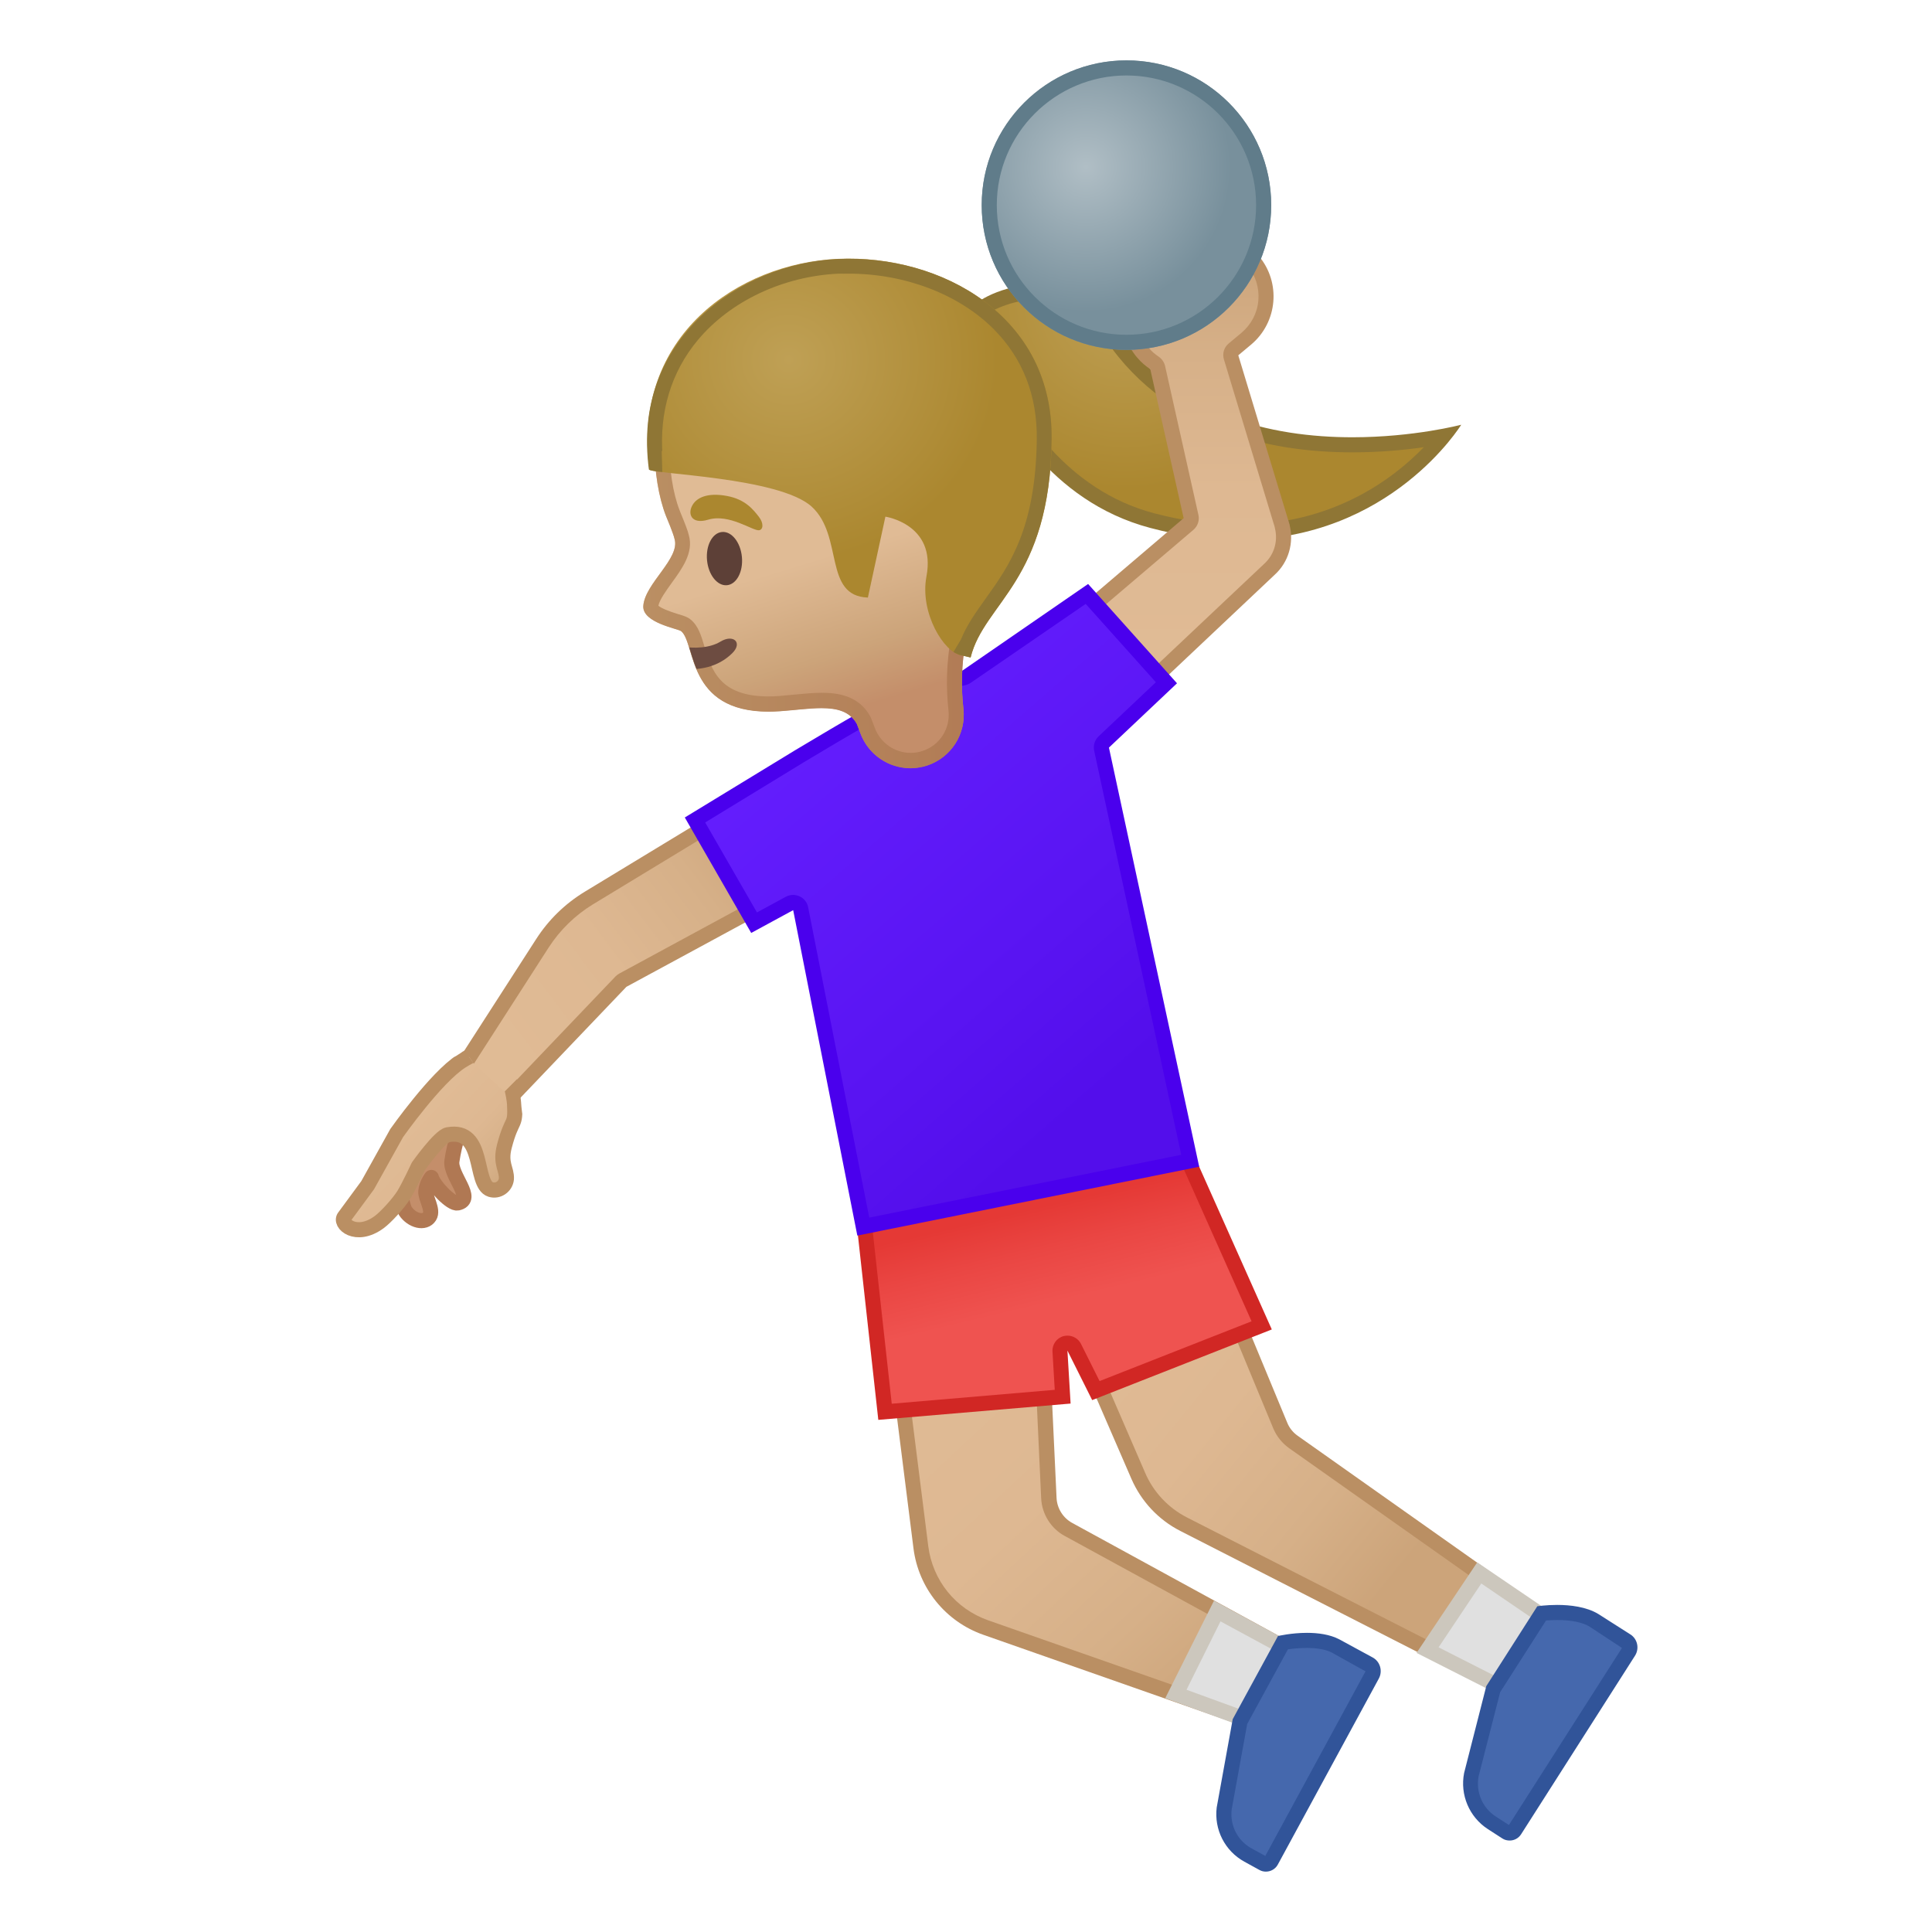 <svg enable-background="new 0 0 128 128" viewBox="0 0 128 128" xmlns="http://www.w3.org/2000/svg" xmlns:xlink="http://www.w3.org/1999/xlink"><linearGradient id="u" x1="51.121" x2="32.993" y1="55.467" y2="69.104" gradientUnits="userSpaceOnUse"><stop stop-color="#CCA47A" offset=".002"/><stop stop-color="#D6B088" offset=".258"/><stop stop-color="#DEB892" offset=".59"/><stop stop-color="#E0BB95" offset="1"/></linearGradient><path d="m30.65 70.7 5.28-8.22c0.78-1.21 1.84-2.24 3.06-2.98l13.6-8.25 3.31 5.76-14.65 7.94c-0.05 0.02-0.09 0.06-0.12 0.09l-7.72 8.08-2.76-2.42z" fill="url(#u)"/><path d="m52.42 51.94 2.8 4.87-14.19 7.69c-0.09 0.05-0.17 0.11-0.25 0.19l-7.39 7.74-2.08-1.82 5.05-7.85c0.74-1.14 1.74-2.12 2.9-2.83l13.16-7.99m0.36-1.38-14.04 8.52c-1.3 0.79-2.4 1.86-3.22 3.14l-5.52 8.57 3.45 3.02 8.05-8.43 15.1-8.18-3.82-6.64z" fill="#BA8F63"/><radialGradient id="j" cx="74.592" cy="19.918" r="12.506" gradientUnits="userSpaceOnUse"><stop stop-color="#BFA055" offset="0"/><stop stop-color="#AB872F" offset="1"/></radialGradient><path d="m82.05 35.28c-1.83 0-3.74-0.26-5.7-0.78-6.17-1.63-9.14-6.92-10.41-9.19l-0.24-0.42c-0.25-0.44-0.6-0.77-0.94-1.1-0.87-0.84-1.4-1.34-0.1-3 0.47-0.6 2.26-1.47 4.26-1.47 1.34 0 3.19 0.4 4.36 2.31 3.97 6.48 11.07 7.84 16.32 7.84 2.55 0 4.71-0.31 6.02-0.56-1.69 2.04-6.14 6.37-13.57 6.37z" fill="url(#j)"/><path d="m68.93 19.82c1.21 0 2.88 0.36 3.93 2.07 4.1 6.68 11.37 8.08 16.74 8.08 1.82 0 3.46-0.16 4.73-0.34-2.05 2.12-6.06 5.14-12.28 5.14-1.78 0-3.66-0.26-5.57-0.76-5.97-1.57-8.86-6.74-10.1-8.95l-0.24-0.42c-0.28-0.5-0.68-0.88-1.03-1.21-0.83-0.79-1.07-1.03-0.05-2.33 0.35-0.45 1.99-1.28 3.87-1.28m-0.01-1c-2.08 0-4.05 0.89-4.65 1.66-2.16 2.74 0.2 3.26 1 4.66 1.18 2.07 4.16 8.05 10.95 9.84 2.11 0.56 4.05 0.79 5.83 0.79 10.08 0 14.76-7.63 14.76-7.63s-3.13 0.83-7.21 0.83c-5.24 0-12.06-1.37-15.89-7.6-1.17-1.91-3.02-2.55-4.79-2.55z" fill="#8F7635"/><ellipse transform="matrix(.996 -.085 .085 .996 -6.643 5.658)" cx="63.52" cy="81.31" rx="5.64" ry="5.64" fill="#FBC11B"/><linearGradient id="g" x1="61.55" x2="82.211" y1="89.33" y2="111.46" gradientUnits="userSpaceOnUse"><stop stop-color="#E0BB95" offset="0"/><stop stop-color="#DEB892" offset=".41"/><stop stop-color="#D6B088" offset=".742"/><stop stop-color="#CCA47A" offset=".998"/></linearGradient><path d="m65.31 107.84c-2.34-0.82-3.99-2.86-4.3-5.32l-2.55-20.28 10.2-0.87 0.83 17.88c0.04 0.87 0.54 1.66 1.3 2.08l14.7 8.03-2.51 4.67-17.67-6.19z" fill="url(#g)"/><path d="m68.18 81.91 0.8 17.36c0.05 1.04 0.65 2 1.56 2.49l14.26 7.79-2.07 3.85-17.26-6.05c-2.16-0.76-3.68-2.64-3.97-4.91l-2.49-19.76 9.17-0.77m0.96-1.08-11.24 0.95 2.62 20.8c0.33 2.63 2.12 4.85 4.63 5.73l18.07 6.34 2.95-5.48-15.13-8.27c-0.61-0.33-1.01-0.97-1.04-1.66l-0.86-18.41z" fill="#BA8F63"/><ellipse transform="matrix(.902 -.432 .432 .902 -26.814 39.083)" cx="72.7" cy="78.62" rx="5.64" ry="5.64" fill="#FBC11B"/><linearGradient id="d" x1="73.387" x2="94.291" y1="85.284" y2="102.3" gradientUnits="userSpaceOnUse"><stop stop-color="#E0BB95" offset="0"/><stop stop-color="#DEB892" offset=".41"/><stop stop-color="#D6B088" offset=".742"/><stop stop-color="#CCA47A" offset=".998"/></linearGradient><path d="m78.42 100.99c-1.34-0.68-2.41-1.82-3.01-3.21l-7.15-16.49 9.26-4.43 7.29 17.58c0.18 0.44 0.48 0.81 0.87 1.08l15.99 11.3-2.76 4.61-20.49-10.44z" fill="url(#d)"/><path d="m77.27 77.54 7.09 17.1c0.22 0.52 0.58 0.97 1.04 1.3l15.61 11.03-2.28 3.81-20.08-10.24c-1.24-0.63-2.23-1.68-2.78-2.96l-6.95-16.05 8.35-3.99m0.52-1.36-10.17 4.87 7.34 16.93c0.65 1.49 1.79 2.71 3.24 3.45l20.9 10.67 3.24-5.41-16.37-11.57c-0.31-0.22-0.55-0.52-0.69-0.87l-7.49-18.07z" fill="#BA8F63"/><linearGradient id="c" x1="68.553" x2="70.362" y1="79.919" y2="87.532" gradientUnits="userSpaceOnUse"><stop stop-color="#E53935" offset=".013"/><stop stop-color="#EA4643" offset=".379"/><stop stop-color="#EF5350" offset=".831"/></linearGradient><path d="m57.33 81.78v-0.06c-0.29-3.41 2.25-6.42 5.66-6.71 0.18-0.01 0.36-0.02 0.53-0.02 1.04 0 2.08 0.27 3 0.78 0.07 0.04 0.16 0.06 0.24 0.06 0.05 0 0.09-0.01 0.14-0.02 0.13-0.04 0.24-0.12 0.3-0.24 0.63-1.17 1.59-2.08 2.77-2.65 0.85-0.4 1.75-0.61 2.67-0.61 2.38 0 4.58 1.38 5.6 3.53l5.33 11.97-10.97 4.32-1.44-2.87c-0.09-0.17-0.26-0.28-0.45-0.28-0.04 0-0.09 0.01-0.13 0.02-0.23 0.06-0.38 0.28-0.37 0.51l0.18 3.02-11.77 1-1.29-11.75z" fill="url(#c)"/><path d="m72.65 72.81c2.19 0 4.21 1.27 5.14 3.22l5.13 11.51-10.07 3.96-1.23-2.46c-0.17-0.34-0.52-0.55-0.89-0.55-0.09 0-0.17 0.01-0.26 0.03-0.46 0.12-0.77 0.55-0.74 1.03l0.15 2.53-10.8 0.92-1.24-11.24v-0.07c-0.13-1.52 0.34-3 1.32-4.16 0.98-1.17 2.36-1.88 3.88-2.01 0.16-0.01 0.33-0.02 0.49-0.02 0.96 0 1.92 0.25 2.76 0.71 0.15 0.08 0.32 0.13 0.49 0.13 0.09 0 0.19-0.01 0.28-0.04 0.26-0.08 0.47-0.25 0.6-0.48 0.58-1.07 1.46-1.91 2.55-2.44 0.76-0.38 1.59-0.57 2.44-0.57m0-1c-0.97 0-1.96 0.21-2.89 0.66-1.33 0.64-2.35 1.66-3 2.86-0.97-0.54-2.08-0.84-3.24-0.84-0.19 0-0.38 0.01-0.57 0.02-3.69 0.31-6.43 3.56-6.12 7.25l1.36 12.31 12.74-1.08-0.21-3.51 1.64 3.28 11.9-4.68-5.56-12.46c-1.15-2.41-3.55-3.81-6.05-3.81z" fill="#D12724"/><ellipse transform="matrix(.946 -.324 .324 .946 -14.574 20.652)" cx="54.73" cy="54.09" rx="3.83" ry="3.83" fill="#FBC11B"/><linearGradient id="b" x1="76.061" x2="76.061" y1="16.492" y2="43.528" gradientUnits="userSpaceOnUse"><stop stop-color="#CCA47A" offset=".002"/><stop stop-color="#D6B088" offset=".258"/><stop stop-color="#DEB892" offset=".59"/><stop stop-color="#E0BB95" offset="1"/></linearGradient><path d="m67.08 44.65 11.67-9.93c0.14-0.12 0.2-0.31 0.16-0.49l-2.21-9.88c-0.03-0.12-0.1-0.23-0.21-0.3-0.32-0.22-0.56-0.42-0.75-0.65-1.33-1.58-1.13-3.9 0.42-5.2l1.67-1.4c0.66-0.55 1.5-0.86 2.35-0.86 1.09 0 2.11 0.48 2.81 1.31 0.66 0.78 0.96 1.73 0.87 2.71-0.08 0.98-0.54 1.86-1.29 2.49l-0.85 0.71c-0.15 0.13-0.21 0.34-0.16 0.53l3.29 10.86c0.04 0.11 0.06 0.19 0.08 0.26l0.01-0.01c0 0.03 0.01 0.07 0.01 0.1 0.25 1.04-0.08 2.13-0.86 2.83l-12.58 11.86-4.43-4.94z" fill="url(#b)"/><path d="m80.19 16.43c0.94 0 1.82 0.41 2.45 1.16 0.54 0.65 0.8 1.47 0.73 2.31s-0.47 1.6-1.12 2.15l-0.85 0.71c-0.31 0.26-0.43 0.67-0.31 1.06l3.29 10.86c0.01 0.02 0.01 0.04 0.02 0.06 0.02 0.06 0.04 0.12 0.05 0.18 0 0.01 0.01 0.02 0.01 0.04s0.01 0.03 0.01 0.05c0.21 0.86-0.06 1.76-0.73 2.36l-12.2 11.51-3.75-4.18 11.28-9.6c0.28-0.24 0.41-0.62 0.33-0.98l-2.21-9.87c-0.06-0.25-0.2-0.46-0.41-0.61-0.28-0.19-0.49-0.37-0.68-0.6-1.12-1.34-0.95-3.34 0.39-4.46l1.67-1.4c0.56-0.48 1.29-0.75 2.03-0.75m0-1c-0.95 0-1.9 0.32-2.68 0.98l-1.67 1.4c-1.76 1.48-1.99 4.11-0.51 5.87l0.03 0.03c0.25 0.3 0.54 0.54 0.85 0.75l2.21 9.87-12.05 10.27 5.12 5.71 12.94-12.21c0.96-0.86 1.3-2.15 1.01-3.32h0.01l-0.03-0.08c-0.03-0.1-0.05-0.2-0.09-0.3l-3.29-10.86 0.85-0.71c1.76-1.48 1.99-4.11 0.51-5.87l-0.03-0.03c-0.82-0.99-2-1.5-3.18-1.5z" fill="#BA8F63"/><ellipse transform="matrix(.745 -.667 .667 .745 -14.073 58.114)" cx="68.92" cy="47.45" rx="3.83" ry="3.83" fill="#FBC11B"/><linearGradient id="aa" x1="51.553" x2="74.296" y1="45.168" y2="71.38" gradientUnits="userSpaceOnUse"><stop stop-color="#651FFF" offset="0"/><stop stop-color="#5914F2" offset=".705"/><stop stop-color="#530EEB" offset="1"/></linearGradient><path d="m53.05 60.19c-0.03-0.16-0.13-0.29-0.28-0.36-0.07-0.03-0.14-0.05-0.21-0.05-0.08 0-0.16 0.02-0.24 0.06l-2.35 1.27-3.91-6.8 6.83-4.17c0.02-0.01 0.03-0.02 0.05-0.02 6.79-4.06 8.02-4.65 10.92-5.21 0.07-0.01 0.13-0.04 0.19-0.08l7.97-5.49 5.27 5.88-4.16 3.92c-0.13 0.12-0.18 0.3-0.15 0.47l5.88 27.28-21.66 4.37-4.15-21.07z" fill="url(#aa)"/><path d="m71.93 40.01 4.65 5.19-3.8 3.59c-0.25 0.24-0.36 0.6-0.29 0.94l5.77 26.78-20.67 4.16-4.05-20.57c-0.06-0.31-0.27-0.58-0.56-0.71-0.14-0.06-0.28-0.1-0.43-0.1-0.16 0-0.33 0.04-0.48 0.12l-1.92 1.04-3.43-5.96 6.39-3.9c0.02-0.01 0.04-0.02 0.06-0.04 6.8-4.07 7.91-4.6 10.76-5.15 0.13-0.03 0.26-0.08 0.38-0.16l7.62-5.23m0.16-1.32-8.33 5.74c-2.99 0.58-4.22 1.17-11.09 5.28l-7.3 4.45 4.4 7.65 2.78-1.51 4.25 21.56 22.65-4.56-5.98-27.77 4.51-4.26-5.89-6.58z" fill="#4A00ED"/><radialGradient id="z" cx="71.955" cy="11.072" r="9.587" gradientUnits="userSpaceOnUse"><stop stop-color="#B0BEC5" offset=".006"/><stop stop-color="#78909C" offset="1"/></radialGradient><circle cx="74.63" cy="13.59" r="9.59" fill="url(#z)"/><defs><path id="y" d="m33.42 72.33-2.05-1.89-0.61-0.87s0.05 0.02-0.51 0.37c-1.05 0.67-4.59 0.67-5.84 1.95 0 0-4.85 4.36-4.87 4.99-0.01 0.18 2.68 6.32 3.08 6.45 7.54 2.35 11.45-3.05 11.79-3.4 1.31-1.35 0.19-5.23 0.11-6.94-0.01-0.26-0.25-1.51-0.25-1.51l-0.85 0.85z"/></defs><clipPath id="a"><use xlink:href="#y"/></clipPath><path d="m28.78 72.91s-1.5 2.12-2.13 4.91c-0.26 1.15 0.07 2.22 0.21 2.42 0.44 0.65 1.29 0.85 1.6 0.35 0.27-0.43-0.28-1.21-0.25-1.65 0.04-0.52 0.37-0.93 0.37-0.93 0.15 0.55 1.32 1.78 1.74 1.69 1.18-0.25-0.52-1.82-0.38-2.78 0.37-2.49 1.44-4.06 1.44-4.06l-2.6 0.05z" clip-path="url(#a)" fill="#C48E6A" stroke="#B07853" stroke-linecap="round" stroke-linejoin="round" stroke-miterlimit="10"/><linearGradient id="x" x1="-130.58" x2="-122.7" y1="-302.46" y2="-302.46" gradientTransform="matrix(.728 .686 -.686 .728 -85.472 384.53)" gradientUnits="userSpaceOnUse"><stop stop-color="#E0BB95" offset="0"/><stop stop-color="#DEB892" offset=".41"/><stop stop-color="#D6B088" offset=".742"/><stop stop-color="#CCA47A" offset=".998"/></linearGradient><path d="m32.51 78.81c-1.14-0.36-0.34-4.09-2.84-3.63-0.54 0.1-1.95 2.09-1.95 2.09s-0.62 1.33-0.97 1.9c-0.35 0.56-1.19 1.48-1.63 1.8-1.54 1.13-2.69 0.07-2.29-0.37l1.53-2.08 1.92-3.45s2.6-3.69 4.28-4.76c1.46-0.93 1.49-0.42 2.75 0.48 0.43 0.3 0.75 1.81 0.78 2.36 0.08 1.54-0.16 0.84-0.67 2.78-0.31 1.17 0.17 1.52 0.13 2.18-0.05 0.5-0.55 0.85-1.04 0.7z" clip-path="url(#a)" fill="url(#x)" stroke="#BA8F63" stroke-linecap="round" stroke-linejoin="round" stroke-miterlimit="10"/><polygon points="77.9 112.23 80.64 106.74 85.49 109.37 83.06 114.12" fill="#E0E0E0"/><path d="m80.86 107.42 3.97 2.15-2 3.92-4.22-1.54 2.25-4.53m-0.43-1.37-3.23 6.46 6.11 2.23 2.85-5.58-5.73-3.11z" fill="#CCC7BD"/><polygon points="94.57 109.33 98 104.21 102.48 107.26 99.44 111.79" fill="#E0E0E0"/><path d="m98.14 104.91 3.65 2.49-2.52 3.75-3.96-2.01 2.83-4.23m-0.27-1.4-4.02 6 5.76 2.92 3.57-5.31-5.31-3.61z" fill="#CCC7BD"/><path d="m74.63 5c4.74 0 8.59 3.85 8.59 8.59s-3.85 8.59-8.59 8.59-8.59-3.85-8.59-8.59 3.86-8.59 8.59-8.59m0-1c-5.29 0-9.59 4.29-9.59 9.59s4.29 9.59 9.59 9.59 9.59-4.29 9.59-9.59-4.29-9.59-9.59-9.59z" fill="#607C8A"/><path d="m100 121.45c-0.08 0-0.15-0.02-0.22-0.06l-0.96-0.62c-1.07-0.69-1.6-1.95-1.35-3.2l1.45-5.66 3.21-5.02c0.22-0.02 0.59-0.06 1.03-0.06 1.05 0 1.89 0.18 2.43 0.52l2.12 1.36c0.25 0.16 0.32 0.49 0.16 0.73l-7.54 11.82c-0.06 0.12-0.19 0.19-0.33 0.19z" fill="#4568AD"/><path d="m103.17 107.33c0.94 0 1.71 0.16 2.16 0.45l2.13 1.4-7.49 11.73-0.87-0.56c-0.89-0.58-1.33-1.62-1.14-2.66l1.43-5.58 3.04-4.75c0.2-0.01 0.46-0.03 0.74-0.03m0-1c-0.75 0-1.32 0.09-1.32 0.09l-3.38 5.29-1.47 5.76c-0.28 1.44 0.34 2.91 1.57 3.71l0.96 0.62c0.15 0.1 0.32 0.14 0.49 0.14 0.3 0 0.59-0.15 0.76-0.42l7.54-11.82c0.31-0.48 0.17-1.12-0.31-1.42l-2.12-1.35c-0.79-0.48-1.87-0.6-2.72-0.6z" fill="#315499"/><path d="m83.87 123.5c-0.07 0-0.13-0.02-0.19-0.05l-1-0.55c-1.11-0.62-1.73-1.83-1.57-3.09l1.04-5.75 2.85-5.24c0.31-0.06 0.92-0.15 1.59-0.15 0.79 0 1.44 0.13 1.89 0.37l2.21 1.2c0.12 0.07 0.22 0.18 0.26 0.32s0.03 0.28-0.04 0.4l-6.69 12.32c-0.07 0.14-0.21 0.22-0.35 0.22z" fill="#4568AD"/><path d="m86.59 109.18c0.7 0 1.27 0.11 1.65 0.31l2.23 1.24-6.64 12.23-0.91-0.5c-0.93-0.51-1.44-1.52-1.32-2.57l1.03-5.67 2.7-4.95c0.31-0.04 0.77-0.09 1.26-0.09m0-1c-1.03 0-1.92 0.21-1.92 0.21l-3 5.51-1.06 5.85c-0.18 1.46 0.54 2.88 1.83 3.59l1 0.55c0.14 0.08 0.29 0.11 0.43 0.11 0.32 0 0.63-0.17 0.79-0.47l6.69-12.32c0.27-0.5 0.09-1.13-0.41-1.4l-2.21-1.2c-0.63-0.33-1.42-0.43-2.14-0.43z" fill="#315499"/><linearGradient id="w" x1="158.87" x2="158.87" y1="-99.841" y2="-76.98" gradientTransform="matrix(.956 -.294 .294 .956 -70.233 166.55)" gradientUnits="userSpaceOnUse"><stop stop-color="#E0BB95" offset=".55"/><stop stop-color="#CCA47A" offset=".83"/><stop stop-color="#C48E6A" offset="1"/></linearGradient><path d="m64.86 21.22c-3.25-3.64-9.23-4.11-13.88-2.66-5.21 1.63-7.53 5.88-7.61 10.85-0.03 1.8 0.28 3.56 0.75 4.76 0.06 0.14 0.5 1.19 0.57 1.53 0.39 1.29-1.97 2.95-2.07 4.44-0.07 1.12 2.3 1.5 2.51 1.67 1.03 0.85 0.28 5.75 6.58 5.3 2.2-0.16 4.24-0.65 5.06 0.85l0.24 0.63c0.67 1.78 2.63 2.72 4.43 2.11 1.58-0.53 2.57-2.08 2.39-3.74-0.29-2.55-0.1-6.54 2.67-10.38 3.13-4.32 1.07-12.33-1.64-15.36z" fill="url(#w)"/><linearGradient id="v" x1="42.631" x2="68.077" y1="34.339" y2="34.339" gradientUnits="userSpaceOnUse"><stop stop-color="#BA8F63" offset="0"/><stop stop-color="#B07853" offset=".998"/></linearGradient><path d="m56.02 18.8c3.44 0 6.31 1.1 8.09 3.09 2.57 2.88 4.3 10.34 1.59 14.11-2.93 4.06-3.17 8.26-2.86 11.07 0.13 1.2-0.57 2.3-1.71 2.68-0.26 0.09-0.53 0.13-0.8 0.13-1.05 0-2-0.66-2.37-1.65l-0.24-0.63c-0.02-0.04-0.04-0.09-0.06-0.13-0.77-1.41-2.2-1.57-3.22-1.57-0.58 0-1.18 0.06-1.81 0.12-0.32 0.03-0.65 0.06-0.99 0.09-0.25 0.02-0.5 0.03-0.73 0.03-3.24 0-3.77-1.76-4.24-3.31-0.22-0.74-0.41-1.37-0.91-1.78-0.2-0.17-0.42-0.24-0.79-0.35-0.73-0.22-1.18-0.42-1.35-0.57 0.08-0.4 0.51-0.99 0.89-1.52 0.68-0.94 1.45-1.99 1.13-3.14-0.07-0.32-0.28-0.84-0.56-1.52l-0.05-0.13c-0.45-1.14-0.7-2.78-0.68-4.38 0.04-2.91 0.99-8.06 6.9-9.91 1.54-0.48 3.18-0.73 4.77-0.73m0-1c-1.73 0-3.46 0.27-5.04 0.77-5.21 1.63-7.53 5.88-7.61 10.85-0.03 1.8 0.28 3.56 0.75 4.76 0.06 0.14 0.5 1.19 0.57 1.53 0.39 1.29-1.97 2.95-2.07 4.44-0.07 1.12 2.3 1.5 2.51 1.67 0.98 0.81 0.34 5.33 5.78 5.33 0.25 0 0.52-0.01 0.8-0.03 0.97-0.07 1.91-0.2 2.72-0.2 1.04 0 1.88 0.22 2.34 1.05l0.24 0.63c0.53 1.42 1.87 2.3 3.31 2.3 0.37 0 0.75-0.06 1.12-0.18 1.58-0.53 2.57-2.08 2.39-3.74-0.29-2.55-0.1-6.54 2.67-10.38 3.12-4.32 1.06-12.33-1.65-15.36-2.14-2.42-5.47-3.44-8.83-3.44z" fill="url(#v)"/><radialGradient id="t" cx="86.884" cy="-56.847" r="13.371" gradientTransform="matrix(1.03 -.132 .133 .991 -29.676 91.642)" gradientUnits="userSpaceOnUse"><stop stop-color="#BFA055" offset="0"/><stop stop-color="#AB872F" offset="1"/></radialGradient><path d="m57.5 39.59 1.16-5.36s3.38 0.5 2.72 3.96c-0.46 2.44 1.19 5.06 2.29 5.22l0.64 0.15c0.9-3.65 5.26-5.03 5.37-14.45 0.09-8.17-7.32-12.27-14.17-11.96-6.56 0.29-13.65 5.09-12.49 13.95 0.04 0.31 8.61 0.5 10.76 2.47 2.12 1.94 0.76 5.92 3.72 6.02z" fill="url(#t)"/><defs><path id="s" d="m63.35 33.57 0.33 8.77-0.51 0.86s0.35 0.19 0.51 0.22l0.64 0.15c0.9-3.65 5.26-5.03 5.37-14.45 0.09-8.17-7.32-12.27-14.17-11.96-6.56 0.29-13.72 5.41-12.53 13.98 0.01 0.06 0.89 0.13 0.89 0.13l-0.04-1.39 10.1 0.51 9.41 3.18z"/></defs><clipPath id="r"><use xlink:href="#s"/></clipPath><g clip-path="url(#r)"><path d="m56.24 18.13c3.73 0 7.32 1.38 9.61 3.69 1.92 1.94 2.87 4.39 2.84 7.27-0.07 5.93-1.83 8.39-3.39 10.57-0.62 0.87-1.22 1.7-1.62 2.67-0.57-0.42-1.65-2.18-1.31-3.96 0.25-1.32 0.05-2.45-0.61-3.37-1.03-1.45-2.76-1.74-2.95-1.77l-0.93-0.14-0.2 0.91-0.92 4.26c-0.22-0.28-0.37-0.8-0.58-1.74-0.26-1.18-0.58-2.65-1.72-3.7-1.62-1.5-5.58-2.03-9.5-2.44-0.36-0.04-0.75-0.08-1.06-0.12-0.24-2.96 0.57-5.62 2.34-7.74 2.16-2.58 5.65-4.22 9.32-4.39 0.23 0.01 0.45 0 0.68 0m0-1c-0.24 0-0.48 0.01-0.72 0.02-6.56 0.29-13.68 5.2-12.53 13.95 0.04 0.31 8.65 0.5 10.79 2.47 2.11 1.95 0.75 5.93 3.71 6.02l1.16-5.36s3.38 0.5 2.72 3.96c-0.46 2.44 1.19 5.06 2.29 5.22l0.64 0.15c0.9-3.65 5.26-5.03 5.37-14.45 0.11-7.89-6.79-11.98-13.43-11.98z" fill="#8F7635"/></g><path d="m48.2 40.98-2.35 0.72s0.41 1.07 0.61 1.5c1.1 2.33 3.12 4.68 7.38 3.8 0.39-0.08-2.85-5.18-2.85-5.18l-2.79-0.84z" fill="none"/><defs><path id="q" d="m64.86 21.22c-3.25-3.64-9.23-4.11-13.88-2.66-6.44 2.01-8.73 7.53-7.54 13.97 0 0 0.79 2.64 1.02 3.77 0.66 2.21-1.28 2-1.51 3.74-0.22 1.64 1.98 1.59 2.19 1.77 1.03 0.85 0.28 5.75 6.58 5.3 2.2-0.16 4.24-0.65 5.06 0.85l2.15 4.6 6.85-0.25s-3.87-9.36 0.72-15.72c3.13-4.33 1.07-12.34-1.64-15.37z"/></defs><clipPath id="p"><use xlink:href="#q"/></clipPath><g clip-path="url(#p)"><path d="m41.64 42.57c1.67 1.76 4.99 2.56 6.87 0.71 0.72-0.71 0.07-1.29-0.78-0.77-1.39 0.84-4.09 0.26-5.14-0.85-0.7-0.72-1.64 0.19-0.95 0.91z" fill="#6D4C41"/></g><ellipse transform="matrix(.996 -.094 .094 .996 -3.267 4.677)" cx="47.98" cy="36.99" rx="1.16" ry="1.77" fill="#5D4037"/><path d="m46.92 34.43c-1.12 0.34-1.4-0.4-1.02-1 0.27-0.44 0.95-0.82 2.27-0.57 1.24 0.23 1.76 0.94 2.1 1.37s0.3 0.86 0.02 0.9c-0.4 0.06-1.98-1.12-3.37-0.7z" fill="#AB872F"/><g display="none"><g display="inline"><g opacity=".6"><circle cx="-73.73" cy="64" r="28" fill="none" opacity=".61" stroke="#000" stroke-miterlimit="10" stroke-width=".263"/><line x1="-53.73" x2="-53.73" y2="128" fill="none" opacity=".61" stroke="#000" stroke-miterlimit="10" stroke-width=".25"/><line x1="-93.73" x2="-93.73" y2="128" fill="none" opacity=".61" stroke="#000" stroke-miterlimit="10" stroke-width=".25"/><line x1="-73.73" x2="-73.73" y2="128" fill="none" opacity=".61" stroke="#000" stroke-miterlimit="10" stroke-width=".25"/><line x1="-9.73" x2="-137.73" y1="64" y2="64" fill="none" opacity=".61" stroke="#000" stroke-miterlimit="10" stroke-width=".25"/><line x1="-9.73" x2="-137.73" y1="44" y2="44" fill="none" opacity=".61" stroke="#000" stroke-miterlimit="10" stroke-width=".25"/><line x1="-9.73" x2="-137.73" y1="83.75" y2="83.75" fill="none" opacity=".61" stroke="#000" stroke-miterlimit="10" stroke-width=".25"/><line x1="-9.73" x2="-137.73" y1="128" fill="none" opacity=".61" stroke="#000" stroke-miterlimit="10" stroke-width=".25"/><line x1="-137.73" x2="-9.73" y1="128" fill="none" opacity=".61" stroke="#000" stroke-miterlimit="10" stroke-width=".25"/><g opacity=".61"><path d="m-73.73 4.26c32.94 0 59.74 26.8 59.74 59.74s-26.8 59.74-59.74 59.74-59.74-26.8-59.74-59.74 26.79-59.74 59.74-59.74m0-0.26c-33.14 0-60 26.86-60 60s26.86 60 60 60 60-26.86 60-60-26.87-60-60-60z"/></g><path d="m-29.76 115.97h-87.94c-4.42 0-8.03-3.61-8.03-8.03v-87.91c0-4.42 3.61-8.03 8.03-8.03h87.94c4.42 0 8.03 3.61 8.03 8.03v87.91c0 4.42-3.62 8.03-8.03 8.03z" fill="none" opacity=".61" stroke="#000" stroke-miterlimit="10" stroke-width=".258"/><path d="m-37.73 124h-72c-4.4 0-8-3.6-8-8v-104c0-4.4 3.6-8 8-8h72c4.4 0 8 3.6 8 8v104c0 4.4-3.6 8-8 8z" fill="none" opacity=".61" stroke="#000" stroke-miterlimit="10" stroke-width=".263"/><path d="m-23.97 108h-99.54c-5.63 0-10.23-4.6-10.23-10.23v-67.49c0-5.63 4.6-10.23 10.23-10.23h99.54c5.63 0 10.23 4.6 10.23 10.23v67.48c0.01 5.64-4.6 10.24-10.23 10.24z" fill="none" opacity=".61" stroke="#000" stroke-miterlimit="10" stroke-width=".263"/></g><g opacity=".2"><defs><rect id="f" x="-137.73" width="128" height="128" opacity=".2"/></defs><clipPath id="o"><use xlink:href="#f"/></clipPath><g clip-path="url(#o)"><g fill="none" stroke="#000" stroke-miterlimit="10" stroke-width=".25"><line x1="-165.73" x2="-165.73" y1="160" y2="-32"/><line x1="-161.73" x2="-161.73" y1="160" y2="-32"/><line x1="-157.73" x2="-157.73" y1="160" y2="-32"/><line x1="-153.73" x2="-153.73" y1="160" y2="-32"/><line x1="-149.73" x2="-149.73" y1="160" y2="-32"/><line x1="-145.73" x2="-145.73" y1="160" y2="-32"/><line x1="-141.73" x2="-141.73" y1="160" y2="-32"/><line x1="-137.73" x2="-137.73" y1="160" y2="-32"/><line x1="-133.73" x2="-133.73" y1="160" y2="-32"/><line x1="-129.73" x2="-129.73" y1="160" y2="-32"/><line x1="-125.73" x2="-125.73" y1="160" y2="-32"/><line x1="-121.73" x2="-121.73" y1="160" y2="-32"/><line x1="-117.73" x2="-117.73" y1="160" y2="-32"/><line x1="-113.73" x2="-113.73" y1="160" y2="-32"/><line x1="-109.73" x2="-109.73" y1="160" y2="-32"/><line x1="-105.73" x2="-105.73" y1="160" y2="-32"/><line x1="-101.73" x2="-101.73" y1="160" y2="-32"/><line x1="-97.73" x2="-97.73" y1="160" y2="-32"/><line x1="-93.73" x2="-93.73" y1="160" y2="-32"/><line x1="-89.73" x2="-89.73" y1="160" y2="-32"/><line x1="-85.73" x2="-85.73" y1="160" y2="-32"/><line x1="-81.73" x2="-81.73" y1="160" y2="-32"/><line x1="-77.73" x2="-77.73" y1="160" y2="-32"/><line x1="-73.73" x2="-73.73" y1="160" y2="-32"/><line x1="-69.73" x2="-69.73" y1="160" y2="-32"/><line x1="-65.73" x2="-65.73" y1="160" y2="-32"/><line x1="-61.73" x2="-61.73" y1="160" y2="-32"/><line x1="-57.73" x2="-57.73" y1="160" y2="-32"/><line x1="-53.73" x2="-53.73" y1="160" y2="-32"/><line x1="-49.73" x2="-49.73" y1="160" y2="-32"/><line x1="-45.73" x2="-45.73" y1="160" y2="-32"/><line x1="-41.73" x2="-41.73" y1="160" y2="-32"/><line x1="-37.73" x2="-37.73" y1="160" y2="-32"/><line x1="-33.73" x2="-33.73" y1="160" y2="-32"/><line x1="-29.73" x2="-29.73" y1="160" y2="-32"/><line x1="-25.73" x2="-25.73" y1="160" y2="-32"/><line x1="-21.73" x2="-21.73" y1="160" y2="-32"/><line x1="-17.73" x2="-17.73" y1="160" y2="-32"/><line x1="-13.73" x2="-13.73" y1="160" y2="-32"/><line x1="-9.73" x2="-9.73" y1="160" y2="-32"/><line x1="-5.73" x2="-5.73" y1="160" y2="-32"/><line x1="-1.73" x2="-1.73" y1="160" y2="-32"/><line x1="-.73" x2="-.73" y1="166.05" y2="-25.95"/><line x1="6.27" x2="6.27" y1="160" y2="-32"/><line x1="10.27" x2="10.27" y1="160" y2="-32"/><line x1="14.27" x2="14.27" y1="160" y2="-32"/><line x1="18.27" x2="18.27" y1="160" y2="-32"/></g><g fill="none" stroke="#000" stroke-miterlimit="10" stroke-width=".25"><line x1="-169.73" x2="22.27" y1="-28" y2="-28"/><line x1="-169.73" x2="22.27" y1="-24" y2="-24"/><line x1="-169.73" x2="22.27" y1="-20" y2="-20"/><line x1="-169.73" x2="22.27" y1="-16" y2="-16"/><line x1="-169.73" x2="22.27" y1="-12" y2="-12"/><line x1="-169.73" x2="22.27" y1="-8" y2="-8"/><line x1="-169.73" x2="22.27" y1="-4" y2="-4"/><line x1="-169.73" x2="22.27"/><line x1="-169.73" x2="22.27" y1="4" y2="4"/><line x1="-169.73" x2="22.27" y1="8" y2="8"/><line x1="-169.73" x2="22.27" y1="12" y2="12"/><line x1="-169.73" x2="22.27" y1="16" y2="16"/><line x1="-169.73" x2="22.27" y1="20" y2="20"/><line x1="-169.73" x2="22.27" y1="24" y2="24"/><line x1="-169.73" x2="22.27" y1="28" y2="28"/><line x1="-169.73" x2="22.27" y1="32" y2="32"/><line x1="-169.73" x2="22.27" y1="36" y2="36"/><line x1="-169.73" x2="22.27" y1="40" y2="40"/><line x1="-169.73" x2="22.27" y1="44" y2="44"/><line x1="-169.73" x2="22.27" y1="48" y2="48"/><line x1="-169.73" x2="22.27" y1="52" y2="52"/><line x1="-169.73" x2="22.27" y1="56" y2="56"/><line x1="-169.73" x2="22.27" y1="60" y2="60"/><line x1="-169.73" x2="22.27" y1="64" y2="64"/><line x1="-169.73" x2="22.27" y1="68" y2="68"/><line x1="-169.73" x2="22.27" y1="72" y2="72"/><line x1="-169.73" x2="22.27" y1="76" y2="76"/><line x1="-169.73" x2="22.27" y1="80" y2="80"/><line x1="-169.73" x2="22.27" y1="84" y2="84"/><line x1="-169.73" x2="22.27" y1="88" y2="88"/><line x1="-169.73" x2="22.27" y1="92" y2="92"/><line x1="-169.73" x2="22.27" y1="96" y2="96"/><line x1="-169.73" x2="22.27" y1="100" y2="100"/><line x1="-169.73" x2="22.27" y1="104" y2="104"/><line x1="-169.73" x2="22.27" y1="108" y2="108"/><line x1="-169.73" x2="22.27" y1="112" y2="112"/><line x1="-169.73" x2="22.27" y1="116" y2="116"/><line x1="-169.73" x2="22.27" y1="120" y2="120"/><line x1="-169.73" x2="22.27" y1="124" y2="124"/><line x1="-169.73" x2="22.27" y1="128" y2="128"/><line x1="-169.73" x2="22.27" y1="132" y2="132"/><line x1="-169.73" x2="22.27" y1="136" y2="136"/><line x1="-169.73" x2="22.27" y1="140" y2="140"/><line x1="-169.73" x2="22.27" y1="144" y2="144"/><line x1="-169.73" x2="22.27" y1="148" y2="148"/><line x1="-169.73" x2="22.27" y1="152" y2="152"/><line x1="-169.73" x2="22.27" y1="156" y2="156"/></g><path d="m22.02-31.75v191.5h-191.5v-191.5h191.5m0.25-0.25h-192v192h192v-192z"/></g></g><g fill="#F44336"><rect x="-137.73" width="4" height="128" opacity=".3"/><rect x="-13.73" width="4" height="128" opacity=".3"/><rect transform="matrix(-1.837e-16 1 -1 -1.837e-16 -71.733 75.733)" x="-75.73" y="-58" width="4" height="120" opacity=".3"/><rect transform="matrix(-1.837e-16 1 -1 -1.837e-16 52.267 199.73)" x="-75.73" y="66" width="4" height="120" opacity=".3"/></g></g><g display="inline"><g opacity=".6"><circle cx="-73.73" cy="208.47" r="28" fill="none" opacity=".61" stroke="#000" stroke-miterlimit="10" stroke-width=".263"/><line x1="-53.73" x2="-53.73" y1="144.47" y2="272.47" fill="none" opacity=".61" stroke="#000" stroke-miterlimit="10" stroke-width=".25"/><line x1="-93.73" x2="-93.73" y1="144.47" y2="272.47" fill="none" opacity=".61" stroke="#000" stroke-miterlimit="10" stroke-width=".25"/><line x1="-73.73" x2="-73.73" y1="144.47" y2="272.47" fill="none" opacity=".61" stroke="#000" stroke-miterlimit="10" stroke-width=".25"/><line x1="-9.73" x2="-137.73" y1="208.47" y2="208.47" fill="none" opacity=".61" stroke="#000" stroke-miterlimit="10" stroke-width=".25"/><line x1="-9.73" x2="-137.73" y1="188.47" y2="188.47" fill="none" opacity=".61" stroke="#000" stroke-miterlimit="10" stroke-width=".25"/><line x1="-9.73" x2="-137.73" y1="228.22" y2="228.22" fill="none" opacity=".61" stroke="#000" stroke-miterlimit="10" stroke-width=".25"/><line x1="-9.73" x2="-137.73" y1="272.47" y2="144.47" fill="none" opacity=".61" stroke="#000" stroke-miterlimit="10" stroke-width=".25"/><line x1="-137.73" x2="-9.73" y1="272.47" y2="144.47" fill="none" opacity=".61" stroke="#000" stroke-miterlimit="10" stroke-width=".25"/><g opacity=".61"><path d="m-73.73 148.72c32.94 0 59.74 26.8 59.74 59.74s-26.8 59.74-59.74 59.74-59.74-26.8-59.74-59.74 26.79-59.74 59.74-59.74m0-0.25c-33.14 0-60 26.86-60 60s26.86 60 60 60 60-26.86 60-60-26.87-60-60-60z"/></g><path d="m-29.76 260.44h-87.94c-4.42 0-8.03-3.61-8.03-8.03v-87.91c0-4.42 3.61-8.03 8.03-8.03h87.94c4.42 0 8.03 3.61 8.03 8.03v87.91c0 4.41-3.62 8.03-8.03 8.03z" fill="none" opacity=".61" stroke="#000" stroke-miterlimit="10" stroke-width=".258"/><path d="m-37.73 268.47h-72c-4.4 0-8-3.6-8-8v-104c0-4.4 3.6-8 8-8h72c4.4 0 8 3.6 8 8v104c0 4.4-3.6 8-8 8z" fill="none" opacity=".61" stroke="#000" stroke-miterlimit="10" stroke-width=".263"/><path d="m-23.97 252.47h-99.54c-5.63 0-10.23-4.6-10.23-10.23v-67.48c0-5.63 4.6-10.23 10.23-10.23h99.54c5.63 0 10.23 4.6 10.23 10.23v67.48c0.01 5.62-4.6 10.23-10.23 10.23z" fill="none" opacity=".61" stroke="#000" stroke-miterlimit="10" stroke-width=".263"/></g><g opacity=".2"><defs><rect id="ad" x="-137.73" y="144.47" width="128" height="128" opacity=".2"/></defs><clipPath id="n"><use xlink:href="#ad"/></clipPath><g clip-path="url(#n)"><g fill="none" stroke="#000" stroke-miterlimit="10" stroke-width=".25"><line x1="-165.73" x2="-165.73" y1="304.47" y2="112.47"/><line x1="-161.73" x2="-161.73" y1="304.47" y2="112.47"/><line x1="-157.73" x2="-157.73" y1="304.47" y2="112.47"/><line x1="-153.73" x2="-153.73" y1="304.47" y2="112.47"/><line x1="-149.73" x2="-149.73" y1="304.47" y2="112.47"/><line x1="-145.73" x2="-145.73" y1="304.47" y2="112.47"/><line x1="-141.73" x2="-141.73" y1="304.47" y2="112.47"/><line x1="-137.73" x2="-137.73" y1="304.47" y2="112.47"/><line x1="-133.73" x2="-133.73" y1="304.47" y2="112.47"/><line x1="-129.73" x2="-129.73" y1="304.47" y2="112.47"/><line x1="-125.73" x2="-125.73" y1="304.47" y2="112.47"/><line x1="-121.73" x2="-121.73" y1="304.47" y2="112.47"/><line x1="-117.73" x2="-117.73" y1="304.47" y2="112.47"/><line x1="-113.73" x2="-113.73" y1="304.47" y2="112.47"/><line x1="-109.73" x2="-109.73" y1="304.47" y2="112.47"/><line x1="-105.73" x2="-105.73" y1="304.47" y2="112.47"/><line x1="-101.73" x2="-101.73" y1="304.47" y2="112.47"/><line x1="-97.73" x2="-97.73" y1="304.47" y2="112.47"/><line x1="-93.73" x2="-93.73" y1="304.47" y2="112.47"/><line x1="-89.73" x2="-89.73" y1="304.47" y2="112.47"/><line x1="-85.73" x2="-85.73" y1="304.47" y2="112.47"/><line x1="-81.73" x2="-81.73" y1="304.47" y2="112.47"/><line x1="-77.73" x2="-77.73" y1="304.47" y2="112.47"/><line x1="-73.73" x2="-73.73" y1="304.47" y2="112.47"/><line x1="-69.73" x2="-69.73" y1="304.47" y2="112.47"/><line x1="-65.73" x2="-65.73" y1="304.47" y2="112.47"/><line x1="-61.73" x2="-61.73" y1="304.47" y2="112.47"/><line x1="-57.73" x2="-57.73" y1="304.47" y2="112.47"/><line x1="-53.73" x2="-53.73" y1="304.47" y2="112.47"/><line x1="-49.73" x2="-49.73" y1="304.47" y2="112.47"/><line x1="-45.73" x2="-45.73" y1="304.47" y2="112.47"/><line x1="-41.73" x2="-41.73" y1="304.47" y2="112.47"/><line x1="-37.73" x2="-37.73" y1="304.47" y2="112.47"/><line x1="-33.73" x2="-33.73" y1="304.47" y2="112.47"/><line x1="-29.73" x2="-29.73" y1="304.47" y2="112.47"/><line x1="-25.73" x2="-25.73" y1="304.47" y2="112.47"/><line x1="-21.73" x2="-21.73" y1="304.47" y2="112.47"/><line x1="-17.73" x2="-17.73" y1="304.47" y2="112.47"/><line x1="-13.73" x2="-13.73" y1="304.47" y2="112.47"/><line x1="-9.73" x2="-9.73" y1="304.47" y2="112.47"/><line x1="-5.73" x2="-5.73" y1="304.47" y2="112.47"/><line x1="-1.73" x2="-1.73" y1="304.47" y2="112.47"/><line x1="-.73" x2="-.73" y1="310.52" y2="118.52"/><line x1="6.27" x2="6.27" y1="304.47" y2="112.47"/><line x1="10.27" x2="10.27" y1="304.47" y2="112.47"/><line x1="14.27" x2="14.27" y1="304.47" y2="112.47"/><line x1="18.27" x2="18.27" y1="304.47" y2="112.47"/></g><g fill="none" stroke="#000" stroke-miterlimit="10" stroke-width=".25"><line x1="-169.73" x2="22.27" y1="116.47" y2="116.47"/><line x1="-169.73" x2="22.27" y1="120.47" y2="120.47"/><line x1="-169.73" x2="22.27" y1="124.47" y2="124.47"/><line x1="-169.73" x2="22.27" y1="128.47" y2="128.47"/><line x1="-169.73" x2="22.27" y1="132.47" y2="132.47"/><line x1="-169.73" x2="22.27" y1="136.47" y2="136.47"/><line x1="-169.73" x2="22.27" y1="140.47" y2="140.47"/><line x1="-169.73" x2="22.27" y1="144.47" y2="144.47"/><line x1="-169.73" x2="22.27" y1="148.47" y2="148.47"/><line x1="-169.73" x2="22.27" y1="152.47" y2="152.47"/><line x1="-169.73" x2="22.27" y1="156.47" y2="156.47"/><line x1="-169.73" x2="22.27" y1="160.47" y2="160.47"/><line x1="-169.73" x2="22.27" y1="164.47" y2="164.47"/><line x1="-169.73" x2="22.27" y1="168.47" y2="168.47"/><line x1="-169.73" x2="22.27" y1="172.47" y2="172.47"/><line x1="-169.73" x2="22.27" y1="176.47" y2="176.47"/><line x1="-169.73" x2="22.27" y1="180.47" y2="180.47"/><line x1="-169.73" x2="22.27" y1="184.47" y2="184.47"/><line x1="-169.73" x2="22.27" y1="188.47" y2="188.47"/><line x1="-169.73" x2="22.27" y1="192.47" y2="192.47"/><line x1="-169.73" x2="22.27" y1="196.47" y2="196.47"/><line x1="-169.73" x2="22.27" y1="200.47" y2="200.47"/><line x1="-169.73" x2="22.27" y1="204.47" y2="204.47"/><line x1="-169.73" x2="22.27" y1="208.47" y2="208.47"/><line x1="-169.73" x2="22.27" y1="212.47" y2="212.47"/><line x1="-169.73" x2="22.27" y1="216.47" y2="216.47"/><line x1="-169.73" x2="22.27" y1="220.47" y2="220.47"/><line x1="-169.73" x2="22.27" y1="224.47" y2="224.47"/><line x1="-169.73" x2="22.27" y1="228.47" y2="228.47"/><line x1="-169.73" x2="22.27" y1="232.47" y2="232.47"/><line x1="-169.73" x2="22.27" y1="236.47" y2="236.47"/><line x1="-169.73" x2="22.27" y1="240.47" y2="240.47"/><line x1="-169.73" x2="22.27" y1="244.47" y2="244.47"/><line x1="-169.73" x2="22.27" y1="248.47" y2="248.47"/><line x1="-169.73" x2="22.27" y1="252.47" y2="252.47"/><line x1="-169.73" x2="22.27" y1="256.47" y2="256.47"/><line x1="-169.73" x2="22.27" y1="260.47" y2="260.47"/><line x1="-169.73" x2="22.27" y1="264.47" y2="264.47"/><line x1="-169.73" x2="22.27" y1="268.47" y2="268.47"/><line x1="-169.73" x2="22.27" y1="272.47" y2="272.47"/><line x1="-169.73" x2="22.27" y1="276.47" y2="276.47"/><line x1="-169.73" x2="22.27" y1="280.47" y2="280.47"/><line x1="-169.73" x2="22.27" y1="284.47" y2="284.47"/><line x1="-169.73" x2="22.27" y1="288.47" y2="288.47"/><line x1="-169.73" x2="22.27" y1="292.47" y2="292.47"/><line x1="-169.73" x2="22.27" y1="296.47" y2="296.47"/><line x1="-169.73" x2="22.27" y1="300.47" y2="300.47"/></g><path d="m22.02 112.72v191.5h-191.5v-191.5h191.5m0.25-0.25h-192v192h192v-192z"/></g></g><g fill="#F44336"><rect x="-137.73" y="144.47" width="4" height="128" opacity=".3"/><rect x="-13.73" y="144.47" width="4" height="128" opacity=".3"/><rect transform="matrix(-1.837e-16 1 -1 -1.837e-16 72.733 220.2)" x="-75.73" y="86.47" width="4" height="120" opacity=".3"/><rect transform="matrix(-1.837e-16 1 -1 -1.837e-16 196.73 344.2)" x="-75.73" y="210.47" width="4" height="120" opacity=".3"/></g></g><g display="inline"><g opacity=".6"><circle cx="64" cy="64" r="28" fill="none" opacity=".61" stroke="#000" stroke-miterlimit="10" stroke-width=".263"/><line x1="84" x2="84" y2="128" fill="none" opacity=".61" stroke="#000" stroke-miterlimit="10" stroke-width=".25"/><line x1="44" x2="44" y2="128" fill="none" opacity=".61" stroke="#000" stroke-miterlimit="10" stroke-width=".25"/><line x1="64" x2="64" y2="128" fill="none" opacity=".61" stroke="#000" stroke-miterlimit="10" stroke-width=".25"/><line x1="128" y1="64" y2="64" fill="none" opacity=".61" stroke="#000" stroke-miterlimit="10" stroke-width=".25"/><line x1="128" y1="44" y2="44" fill="none" opacity=".61" stroke="#000" stroke-miterlimit="10" stroke-width=".25"/><line x1="128" y1="83.75" y2="83.75" fill="none" opacity=".61" stroke="#000" stroke-miterlimit="10" stroke-width=".25"/><line x1="128" y1="128" fill="none" opacity=".61" stroke="#000" stroke-miterlimit="10" stroke-width=".25"/><line x2="128" y1="128" fill="none" opacity=".61" stroke="#000" stroke-miterlimit="10" stroke-width=".25"/><g opacity=".61"><path d="M64,4.26c32.94,0,59.74,26.8,59.74,59.74S96.94,123.74,64,123.74S4.26,96.94,4.26,64S31.06,4.26,64,4.26 M64,4 C30.86,4,4,30.86,4,64s26.86,60,60,60s60-26.86,60-60S97.14,4,64,4L64,4z"/></g><path d="m107.97 115.97h-87.94c-4.42 0-8.03-3.61-8.03-8.03v-87.91c0-4.42 3.61-8.03 8.03-8.03h87.94c4.42 0 8.03 3.61 8.03 8.03v87.91c0 4.42-3.61 8.03-8.03 8.03z" fill="none" opacity=".61" stroke="#000" stroke-miterlimit="10" stroke-width=".258"/><path d="m100 124h-72c-4.4 0-8-3.6-8-8v-104c0-4.4 3.6-8 8-8h72c4.4 0 8 3.6 8 8v104c0 4.4-3.6 8-8 8z" fill="none" opacity=".61" stroke="#000" stroke-miterlimit="10" stroke-width=".263"/><path d="M113.77,108H14.23 C8.6,108,4,103.4,4,97.77V30.28c0-5.63,4.6-10.23,10.23-10.23h99.54c5.63,0,10.23,4.6,10.23,10.23v67.48 C124,103.4,119.4,108,113.77,108z" fill="none" opacity=".61" stroke="#000" stroke-miterlimit="10" stroke-width=".263"/></g><g opacity=".2"><defs><rect id="ac" width="128" height="128" opacity=".2"/></defs><clipPath id="m"><use xlink:href="#ac"/></clipPath><g clip-path="url(#m)"><g fill="none" stroke="#000" stroke-miterlimit="10" stroke-width=".25"><line x1="-28" x2="-28" y1="160" y2="-32"/><line x1="-24" x2="-24" y1="160" y2="-32"/><line x1="-20" x2="-20" y1="160" y2="-32"/><line x1="-16" x2="-16" y1="160" y2="-32"/><line x1="-12" x2="-12" y1="160" y2="-32"/><line x1="-8" x2="-8" y1="160" y2="-32"/><line x1="-4" x2="-4" y1="160" y2="-32"/><line y1="160" y2="-32"/><line x1="4" x2="4" y1="160" y2="-32"/><line x1="8" x2="8" y1="160" y2="-32"/><line x1="12" x2="12" y1="160" y2="-32"/><line x1="16" x2="16" y1="160" y2="-32"/><line x1="20" x2="20" y1="160" y2="-32"/><line x1="24" x2="24" y1="160" y2="-32"/><line x1="28" x2="28" y1="160" y2="-32"/><line x1="32" x2="32" y1="160" y2="-32"/><line x1="36" x2="36" y1="160" y2="-32"/><line x1="40" x2="40" y1="160" y2="-32"/><line x1="44" x2="44" y1="160" y2="-32"/><line x1="48" x2="48" y1="160" y2="-32"/><line x1="52" x2="52" y1="160" y2="-32"/><line x1="56" x2="56" y1="160" y2="-32"/><line x1="60" x2="60" y1="160" y2="-32"/><line x1="64" x2="64" y1="160" y2="-32"/><line x1="68" x2="68" y1="160" y2="-32"/><line x1="72" x2="72" y1="160" y2="-32"/><line x1="76" x2="76" y1="160" y2="-32"/><line x1="80" x2="80" y1="160" y2="-32"/><line x1="84" x2="84" y1="160" y2="-32"/><line x1="88" x2="88" y1="160" y2="-32"/><line x1="92" x2="92" y1="160" y2="-32"/><line x1="96" x2="96" y1="160" y2="-32"/><line x1="100" x2="100" y1="160" y2="-32"/><line x1="104" x2="104" y1="160" y2="-32"/><line x1="108" x2="108" y1="160" y2="-32"/><line x1="112" x2="112" y1="160" y2="-32"/><line x1="116" x2="116" y1="160" y2="-32"/><line x1="120" x2="120" y1="160" y2="-32"/><line x1="124" x2="124" y1="160" y2="-32"/><line x1="128" x2="128" y1="160" y2="-32"/><line x1="132" x2="132" y1="160" y2="-32"/><line x1="136" x2="136" y1="160" y2="-32"/><line x1="137" x2="137" y1="166.05" y2="-25.95"/><line x1="144" x2="144" y1="160" y2="-32"/><line x1="148" x2="148" y1="160" y2="-32"/><line x1="152" x2="152" y1="160" y2="-32"/><line x1="156" x2="156" y1="160" y2="-32"/></g><g fill="none" stroke="#000" stroke-miterlimit="10" stroke-width=".25"><line x1="-32" x2="160" y1="-28" y2="-28"/><line x1="-32" x2="160" y1="-24" y2="-24"/><line x1="-32" x2="160" y1="-20" y2="-20"/><line x1="-32" x2="160" y1="-16" y2="-16"/><line x1="-32" x2="160" y1="-12" y2="-12"/><line x1="-32" x2="160" y1="-8" y2="-8"/><line x1="-32" x2="160" y1="-4" y2="-4"/><line x1="-32" x2="160"/><line x1="-32" x2="160" y1="4" y2="4"/><line x1="-32" x2="160" y1="8" y2="8"/><line x1="-32" x2="160" y1="12" y2="12"/><line x1="-32" x2="160" y1="16" y2="16"/><line x1="-32" x2="160" y1="20" y2="20"/><line x1="-32" x2="160" y1="24" y2="24"/><line x1="-32" x2="160" y1="28" y2="28"/><line x1="-32" x2="160" y1="32" y2="32"/><line x1="-32" x2="160" y1="36" y2="36"/><line x1="-32" x2="160" y1="40" y2="40"/><line x1="-32" x2="160" y1="44" y2="44"/><line x1="-32" x2="160" y1="48" y2="48"/><line x1="-32" x2="160" y1="52" y2="52"/><line x1="-32" x2="160" y1="56" y2="56"/><line x1="-32" x2="160" y1="60" y2="60"/><line x1="-32" x2="160" y1="64" y2="64"/><line x1="-32" x2="160" y1="68" y2="68"/><line x1="-32" x2="160" y1="72" y2="72"/><line x1="-32" x2="160" y1="76" y2="76"/><line x1="-32" x2="160" y1="80" y2="80"/><line x1="-32" x2="160" y1="84" y2="84"/><line x1="-32" x2="160" y1="88" y2="88"/><line x1="-32" x2="160" y1="92" y2="92"/><line x1="-32" x2="160" y1="96" y2="96"/><line x1="-32" x2="160" y1="100" y2="100"/><line x1="-32" x2="160" y1="104" y2="104"/><line x1="-32" x2="160" y1="108" y2="108"/><line x1="-32" x2="160" y1="112" y2="112"/><line x1="-32" x2="160" y1="116" y2="116"/><line x1="-32" x2="160" y1="120" y2="120"/><line x1="-32" x2="160" y1="124" y2="124"/><line x1="-32" x2="160" y1="128" y2="128"/><line x1="-32" x2="160" y1="132" y2="132"/><line x1="-32" x2="160" y1="136" y2="136"/><line x1="-32" x2="160" y1="140" y2="140"/><line x1="-32" x2="160" y1="144" y2="144"/><line x1="-32" x2="160" y1="148" y2="148"/><line x1="-32" x2="160" y1="152" y2="152"/><line x1="-32" x2="160" y1="156" y2="156"/></g><path d="m159.75-31.75v191.5h-191.5v-191.5h191.5m0.25-0.25h-192v192h192v-192z"/></g></g><g fill="#F44336"><rect width="4" height="128" opacity=".3"/><rect x="124" width="4" height="128" opacity=".3"/><rect transform="matrix(-1.837e-16 1 -1 -1.837e-16 66 -62)" x="62" y="-58" width="4" height="120" opacity=".3"/><rect transform="matrix(-1.837e-16 1 -1 -1.837e-16 190 62)" x="62" y="66" width="4" height="120" opacity=".3"/></g></g><g display="inline"><g opacity=".6"><circle cx="64" cy="208.47" r="28" fill="none" opacity=".61" stroke="#000" stroke-miterlimit="10" stroke-width=".263"/><line x1="84" x2="84" y1="144.47" y2="272.47" fill="none" opacity=".61" stroke="#000" stroke-miterlimit="10" stroke-width=".25"/><line x1="44" x2="44" y1="144.47" y2="272.47" fill="none" opacity=".61" stroke="#000" stroke-miterlimit="10" stroke-width=".25"/><line x1="64" x2="64" y1="144.47" y2="272.47" fill="none" opacity=".61" stroke="#000" stroke-miterlimit="10" stroke-width=".25"/><line x1="128" y1="208.47" y2="208.47" fill="none" opacity=".61" stroke="#000" stroke-miterlimit="10" stroke-width=".25"/><line x1="128" y1="188.47" y2="188.47" fill="none" opacity=".61" stroke="#000" stroke-miterlimit="10" stroke-width=".25"/><line x1="128" y1="228.22" y2="228.22" fill="none" opacity=".61" stroke="#000" stroke-miterlimit="10" stroke-width=".25"/><line x1="128" y1="272.47" y2="144.47" fill="none" opacity=".61" stroke="#000" stroke-miterlimit="10" stroke-width=".25"/><line x2="128" y1="272.47" y2="144.47" fill="none" opacity=".61" stroke="#000" stroke-miterlimit="10" stroke-width=".25"/><g opacity=".61"><path d="m64 148.72c32.94 0 59.74 26.8 59.74 59.74s-26.8 59.75-59.74 59.75-59.74-26.8-59.74-59.74 26.8-59.75 59.74-59.75m0-0.25c-33.14 0-60 26.86-60 60s26.86 60 60 60 60-26.86 60-60-26.86-60-60-60z"/></g><path d="m107.97 260.44h-87.94c-4.42 0-8.03-3.61-8.03-8.03v-87.91c0-4.42 3.61-8.03 8.03-8.03h87.94c4.42 0 8.03 3.61 8.03 8.03v87.91c0 4.41-3.61 8.03-8.03 8.03z" fill="none" opacity=".61" stroke="#000" stroke-miterlimit="10" stroke-width=".258"/><path d="m100 268.47h-72c-4.4 0-8-3.6-8-8v-104c0-4.4 3.6-8 8-8h72c4.4 0 8 3.6 8 8v104c0 4.4-3.6 8-8 8z" fill="none" opacity=".61" stroke="#000" stroke-miterlimit="10" stroke-width=".263"/><path d="m113.77 252.47h-99.54c-5.63 0-10.23-4.61-10.23-10.24v-67.48c0-5.63 4.6-10.23 10.23-10.23h99.54c5.63 0 10.23 4.6 10.23 10.23v67.48c0 5.63-4.6 10.24-10.23 10.24z" fill="none" opacity=".61" stroke="#000" stroke-miterlimit="10" stroke-width=".263"/></g><g opacity=".2"><defs><rect id="h" y="144.47" width="128" height="128" opacity=".2"/></defs><clipPath id="l"><use xlink:href="#h"/></clipPath><g clip-path="url(#l)"><g fill="none" stroke="#000" stroke-miterlimit="10" stroke-width=".25"><line x1="-28" x2="-28" y1="304.47" y2="112.47"/><line x1="-24" x2="-24" y1="304.47" y2="112.47"/><line x1="-20" x2="-20" y1="304.47" y2="112.47"/><line x1="-16" x2="-16" y1="304.47" y2="112.47"/><line x1="-12" x2="-12" y1="304.47" y2="112.47"/><line x1="-8" x2="-8" y1="304.47" y2="112.47"/><line x1="-4" x2="-4" y1="304.47" y2="112.47"/><line y1="304.47" y2="112.47"/><line x1="4" x2="4" y1="304.47" y2="112.47"/><line x1="8" x2="8" y1="304.47" y2="112.47"/><line x1="12" x2="12" y1="304.47" y2="112.47"/><line x1="16" x2="16" y1="304.47" y2="112.47"/><line x1="20" x2="20" y1="304.47" y2="112.47"/><line x1="24" x2="24" y1="304.47" y2="112.47"/><line x1="28" x2="28" y1="304.47" y2="112.47"/><line x1="32" x2="32" y1="304.47" y2="112.47"/><line x1="36" x2="36" y1="304.47" y2="112.47"/><line x1="40" x2="40" y1="304.47" y2="112.47"/><line x1="44" x2="44" y1="304.47" y2="112.47"/><line x1="48" x2="48" y1="304.47" y2="112.47"/><line x1="52" x2="52" y1="304.47" y2="112.47"/><line x1="56" x2="56" y1="304.47" y2="112.47"/><line x1="60" x2="60" y1="304.47" y2="112.47"/><line x1="64" x2="64" y1="304.47" y2="112.47"/><line x1="68" x2="68" y1="304.47" y2="112.47"/><line x1="72" x2="72" y1="304.47" y2="112.47"/><line x1="76" x2="76" y1="304.47" y2="112.47"/><line x1="80" x2="80" y1="304.47" y2="112.47"/><line x1="84" x2="84" y1="304.47" y2="112.47"/><line x1="88" x2="88" y1="304.47" y2="112.47"/><line x1="92" x2="92" y1="304.47" y2="112.47"/><line x1="96" x2="96" y1="304.47" y2="112.47"/><line x1="100" x2="100" y1="304.47" y2="112.47"/><line x1="104" x2="104" y1="304.47" y2="112.47"/><line x1="108" x2="108" y1="304.47" y2="112.47"/><line x1="112" x2="112" y1="304.47" y2="112.47"/><line x1="116" x2="116" y1="304.47" y2="112.47"/><line x1="120" x2="120" y1="304.47" y2="112.47"/><line x1="124" x2="124" y1="304.47" y2="112.47"/><line x1="128" x2="128" y1="304.47" y2="112.47"/><line x1="132" x2="132" y1="304.47" y2="112.47"/><line x1="136" x2="136" y1="304.47" y2="112.47"/><line x1="137" x2="137" y1="310.52" y2="118.52"/><line x1="144" x2="144" y1="304.47" y2="112.47"/><line x1="148" x2="148" y1="304.47" y2="112.47"/><line x1="152" x2="152" y1="304.47" y2="112.47"/><line x1="156" x2="156" y1="304.47" y2="112.47"/></g><g fill="none" stroke="#000" stroke-miterlimit="10" stroke-width=".25"><line x1="-32" x2="160" y1="116.47" y2="116.47"/><line x1="-32" x2="160" y1="120.47" y2="120.47"/><line x1="-32" x2="160" y1="124.47" y2="124.47"/><line x1="-32" x2="160" y1="128.47" y2="128.47"/><line x1="-32" x2="160" y1="132.47" y2="132.47"/><line x1="-32" x2="160" y1="136.47" y2="136.47"/><line x1="-32" x2="160" y1="140.47" y2="140.47"/><line x1="-32" x2="160" y1="144.47" y2="144.47"/><line x1="-32" x2="160" y1="148.47" y2="148.47"/><line x1="-32" x2="160" y1="152.47" y2="152.47"/><line x1="-32" x2="160" y1="156.47" y2="156.47"/><line x1="-32" x2="160" y1="160.47" y2="160.47"/><line x1="-32" x2="160" y1="164.47" y2="164.47"/><line x1="-32" x2="160" y1="168.47" y2="168.47"/><line x1="-32" x2="160" y1="172.47" y2="172.47"/><line x1="-32" x2="160" y1="176.47" y2="176.47"/><line x1="-32" x2="160" y1="180.47" y2="180.47"/><line x1="-32" x2="160" y1="184.47" y2="184.47"/><line x1="-32" x2="160" y1="188.47" y2="188.47"/><line x1="-32" x2="160" y1="192.47" y2="192.47"/><line x1="-32" x2="160" y1="196.47" y2="196.47"/><line x1="-32" x2="160" y1="200.47" y2="200.47"/><line x1="-32" x2="160" y1="204.47" y2="204.47"/><line x1="-32" x2="160" y1="208.47" y2="208.47"/><line x1="-32" x2="160" y1="212.47" y2="212.47"/><line x1="-32" x2="160" y1="216.47" y2="216.47"/><line x1="-32" x2="160" y1="220.47" y2="220.47"/><line x1="-32" x2="160" y1="224.47" y2="224.47"/><line x1="-32" x2="160" y1="228.47" y2="228.47"/><line x1="-32" x2="160" y1="232.47" y2="232.47"/><line x1="-32" x2="160" y1="236.47" y2="236.47"/><line x1="-32" x2="160" y1="240.47" y2="240.47"/><line x1="-32" x2="160" y1="244.47" y2="244.47"/><line x1="-32" x2="160" y1="248.47" y2="248.47"/><line x1="-32" x2="160" y1="252.47" y2="252.47"/><line x1="-32" x2="160" y1="256.47" y2="256.47"/><line x1="-32" x2="160" y1="260.47" y2="260.47"/><line x1="-32" x2="160" y1="264.47" y2="264.47"/><line x1="-32" x2="160" y1="268.47" y2="268.47"/><line x1="-32" x2="160" y1="272.47" y2="272.47"/><line x1="-32" x2="160" y1="276.47" y2="276.47"/><line x1="-32" x2="160" y1="280.47" y2="280.47"/><line x1="-32" x2="160" y1="284.47" y2="284.47"/><line x1="-32" x2="160" y1="288.47" y2="288.47"/><line x1="-32" x2="160" y1="292.47" y2="292.47"/><line x1="-32" x2="160" y1="296.47" y2="296.47"/><line x1="-32" x2="160" y1="300.47" y2="300.47"/></g><path d="m159.75 112.72v191.5h-191.5v-191.5h191.5m0.25-0.25h-192v192h192v-192z"/></g></g><g fill="#F44336"><rect y="144.47" width="4" height="128" opacity=".3"/><rect x="124" y="144.47" width="4" height="128" opacity=".3"/><rect transform="matrix(-1.837e-16 1 -1 -1.837e-16 210.47 82.466)" x="62" y="86.47" width="4" height="120" opacity=".3"/><rect transform="matrix(-1.837e-16 1 -1 -1.837e-16 334.47 206.47)" x="62" y="210.47" width="4" height="120" opacity=".3"/></g></g><g display="inline"><g opacity=".6"><circle cx="201.25" cy="64" r="28" fill="none" opacity=".61" stroke="#000" stroke-miterlimit="10" stroke-width=".263"/><line x1="221.25" x2="221.25" y2="128" fill="none" opacity=".61" stroke="#000" stroke-miterlimit="10" stroke-width=".25"/><line x1="181.25" x2="181.25" y2="128" fill="none" opacity=".61" stroke="#000" stroke-miterlimit="10" stroke-width=".25"/><line x1="201.25" x2="201.25" y2="128" fill="none" opacity=".61" stroke="#000" stroke-miterlimit="10" stroke-width=".25"/><line x1="265.25" x2="137.25" y1="64" y2="64" fill="none" opacity=".61" stroke="#000" stroke-miterlimit="10" stroke-width=".25"/><line x1="265.25" x2="137.25" y1="44" y2="44" fill="none" opacity=".61" stroke="#000" stroke-miterlimit="10" stroke-width=".25"/><line x1="265.25" x2="137.25" y1="83.75" y2="83.75" fill="none" opacity=".61" stroke="#000" stroke-miterlimit="10" stroke-width=".25"/><line x1="265.25" x2="137.25" y1="128" fill="none" opacity=".61" stroke="#000" stroke-miterlimit="10" stroke-width=".25"/><line x1="137.25" x2="265.25" y1="128" fill="none" opacity=".61" stroke="#000" stroke-miterlimit="10" stroke-width=".25"/><g opacity=".61"><path d="m201.25 4.26c32.94 0 59.74 26.8 59.74 59.74s-26.8 59.74-59.74 59.74-59.75-26.8-59.75-59.74 26.8-59.74 59.75-59.74m0-0.26c-33.14 0-60 26.86-60 60s26.86 60 60 60 60-26.86 60-60-26.87-60-60-60z"/></g><path d="m245.22 115.97h-87.94c-4.42 0-8.03-3.61-8.03-8.03v-87.91c0-4.42 3.61-8.03 8.03-8.03h87.94c4.42 0 8.03 3.61 8.03 8.03v87.91c0 4.42-3.62 8.03-8.03 8.03z" fill="none" opacity=".61" stroke="#000" stroke-miterlimit="10" stroke-width=".258"/><path d="m237.25 124h-72c-4.4 0-8-3.6-8-8v-104c0-4.4 3.6-8 8-8h72c4.4 0 8 3.6 8 8v104c0 4.4-3.6 8-8 8z" fill="none" opacity=".61" stroke="#000" stroke-miterlimit="10" stroke-width=".263"/><path d="m251.01 108h-99.54c-5.63 0-10.23-4.6-10.23-10.23v-67.49c0-5.63 4.6-10.23 10.23-10.23h99.54c5.63 0 10.23 4.6 10.23 10.23v67.48c0.01 5.64-4.6 10.24-10.23 10.24z" fill="none" opacity=".61" stroke="#000" stroke-miterlimit="10" stroke-width=".263"/></g><g opacity=".2"><defs><rect id="e" x="137.25" width="128" height="128" opacity=".2"/></defs><clipPath id="k"><use xlink:href="#e"/></clipPath><g clip-path="url(#k)"><g fill="none" stroke="#000" stroke-miterlimit="10" stroke-width=".25"><line x1="109.25" x2="109.25" y1="160" y2="-32"/><line x1="113.25" x2="113.25" y1="160" y2="-32"/><line x1="117.25" x2="117.25" y1="160" y2="-32"/><line x1="121.25" x2="121.25" y1="160" y2="-32"/><line x1="125.25" x2="125.25" y1="160" y2="-32"/><line x1="129.25" x2="129.25" y1="160" y2="-32"/><line x1="133.25" x2="133.25" y1="160" y2="-32"/><line x1="137.25" x2="137.25" y1="160" y2="-32"/><line x1="141.25" x2="141.25" y1="160" y2="-32"/><line x1="145.25" x2="145.25" y1="160" y2="-32"/><line x1="149.25" x2="149.25" y1="160" y2="-32"/><line x1="153.25" x2="153.25" y1="160" y2="-32"/><line x1="157.25" x2="157.25" y1="160" y2="-32"/><line x1="161.25" x2="161.25" y1="160" y2="-32"/><line x1="165.25" x2="165.25" y1="160" y2="-32"/><line x1="169.25" x2="169.25" y1="160" y2="-32"/><line x1="173.25" x2="173.25" y1="160" y2="-32"/><line x1="177.25" x2="177.25" y1="160" y2="-32"/><line x1="181.25" x2="181.25" y1="160" y2="-32"/><line x1="185.25" x2="185.25" y1="160" y2="-32"/><line x1="189.25" x2="189.25" y1="160" y2="-32"/><line x1="193.25" x2="193.25" y1="160" y2="-32"/><line x1="197.25" x2="197.25" y1="160" y2="-32"/><line x1="201.25" x2="201.25" y1="160" y2="-32"/><line x1="205.25" x2="205.25" y1="160" y2="-32"/><line x1="209.25" x2="209.25" y1="160" y2="-32"/><line x1="213.25" x2="213.25" y1="160" y2="-32"/><line x1="217.25" x2="217.25" y1="160" y2="-32"/><line x1="221.25" x2="221.25" y1="160" y2="-32"/><line x1="225.25" x2="225.25" y1="160" y2="-32"/><line x1="229.25" x2="229.25" y1="160" y2="-32"/><line x1="233.25" x2="233.25" y1="160" y2="-32"/><line x1="237.25" x2="237.25" y1="160" y2="-32"/><line x1="241.25" x2="241.25" y1="160" y2="-32"/><line x1="245.25" x2="245.25" y1="160" y2="-32"/><line x1="249.25" x2="249.25" y1="160" y2="-32"/><line x1="253.25" x2="253.25" y1="160" y2="-32"/><line x1="257.25" x2="257.25" y1="160" y2="-32"/><line x1="261.25" x2="261.25" y1="160" y2="-32"/><line x1="265.25" x2="265.25" y1="160" y2="-32"/><line x1="269.25" x2="269.25" y1="160" y2="-32"/><line x1="273.25" x2="273.25" y1="160" y2="-32"/><line x1="274.25" x2="274.25" y1="166.05" y2="-25.95"/><line x1="281.25" x2="281.25" y1="160" y2="-32"/><line x1="285.25" x2="285.25" y1="160" y2="-32"/><line x1="289.25" x2="289.25" y1="160" y2="-32"/><line x1="293.25" x2="293.25" y1="160" y2="-32"/></g><g fill="none" stroke="#000" stroke-miterlimit="10" stroke-width=".25"><line x1="105.25" x2="297.25" y1="-28" y2="-28"/><line x1="105.25" x2="297.25" y1="-24" y2="-24"/><line x1="105.25" x2="297.25" y1="-20" y2="-20"/><line x1="105.25" x2="297.25" y1="-16" y2="-16"/><line x1="105.25" x2="297.25" y1="-12" y2="-12"/><line x1="105.25" x2="297.25" y1="-8" y2="-8"/><line x1="105.25" x2="297.25" y1="-4" y2="-4"/><line x1="105.25" x2="297.25"/><line x1="105.25" x2="297.25" y1="4" y2="4"/><line x1="105.25" x2="297.25" y1="8" y2="8"/><line x1="105.25" x2="297.25" y1="12" y2="12"/><line x1="105.25" x2="297.25" y1="16" y2="16"/><line x1="105.25" x2="297.25" y1="20" y2="20"/><line x1="105.25" x2="297.25" y1="24" y2="24"/><line x1="105.25" x2="297.25" y1="28" y2="28"/><line x1="105.25" x2="297.25" y1="32" y2="32"/><line x1="105.25" x2="297.25" y1="36" y2="36"/><line x1="105.25" x2="297.25" y1="40" y2="40"/><line x1="105.25" x2="297.25" y1="44" y2="44"/><line x1="105.25" x2="297.25" y1="48" y2="48"/><line x1="105.25" x2="297.25" y1="52" y2="52"/><line x1="105.25" x2="297.25" y1="56" y2="56"/><line x1="105.25" x2="297.25" y1="60" y2="60"/><line x1="105.25" x2="297.25" y1="64" y2="64"/><line x1="105.25" x2="297.25" y1="68" y2="68"/><line x1="105.25" x2="297.25" y1="72" y2="72"/><line x1="105.25" x2="297.25" y1="76" y2="76"/><line x1="105.25" x2="297.25" y1="80" y2="80"/><line x1="105.25" x2="297.25" y1="84" y2="84"/><line x1="105.25" x2="297.25" y1="88" y2="88"/><line x1="105.25" x2="297.25" y1="92" y2="92"/><line x1="105.25" x2="297.25" y1="96" y2="96"/><line x1="105.25" x2="297.25" y1="100" y2="100"/><line x1="105.25" x2="297.25" y1="104" y2="104"/><line x1="105.25" x2="297.25" y1="108" y2="108"/><line x1="105.25" x2="297.25" y1="112" y2="112"/><line x1="105.25" x2="297.25" y1="116" y2="116"/><line x1="105.25" x2="297.25" y1="120" y2="120"/><line x1="105.25" x2="297.25" y1="124" y2="124"/><line x1="105.25" x2="297.25" y1="128" y2="128"/><line x1="105.25" x2="297.25" y1="132" y2="132"/><line x1="105.25" x2="297.25" y1="136" y2="136"/><line x1="105.25" x2="297.25" y1="140" y2="140"/><line x1="105.25" x2="297.25" y1="144" y2="144"/><line x1="105.25" x2="297.25" y1="148" y2="148"/><line x1="105.25" x2="297.25" y1="152" y2="152"/><line x1="105.25" x2="297.25" y1="156" y2="156"/></g><path d="m297-31.75v191.5h-191.5v-191.5h191.5m0.25-0.25h-192v192h192v-192z"/></g></g><g fill="#F44336"><rect x="137.25" width="4" height="128" opacity=".3"/><rect x="261.25" width="4" height="128" opacity=".3"/><rect transform="matrix(-1.837e-16 1 -1 -1.837e-16 203.25 -199.25)" x="199.25" y="-58" width="4" height="120" opacity=".3"/><rect transform="matrix(-1.837e-16 1 -1 -1.837e-16 327.25 -75.247)" x="199.25" y="66" width="4" height="120" opacity=".3"/></g></g><g display="inline"><g opacity=".6"><circle cx="201.25" cy="208.47" r="28" fill="none" opacity=".61" stroke="#000" stroke-miterlimit="10" stroke-width=".263"/><line x1="221.25" x2="221.25" y1="144.47" y2="272.47" fill="none" opacity=".61" stroke="#000" stroke-miterlimit="10" stroke-width=".25"/><line x1="181.25" x2="181.25" y1="144.47" y2="272.47" fill="none" opacity=".61" stroke="#000" stroke-miterlimit="10" stroke-width=".25"/><line x1="201.25" x2="201.25" y1="144.47" y2="272.47" fill="none" opacity=".61" stroke="#000" stroke-miterlimit="10" stroke-width=".25"/><line x1="265.25" x2="137.25" y1="208.47" y2="208.47" fill="none" opacity=".61" stroke="#000" stroke-miterlimit="10" stroke-width=".25"/><line x1="265.25" x2="137.25" y1="188.47" y2="188.47" fill="none" opacity=".61" stroke="#000" stroke-miterlimit="10" stroke-width=".25"/><line x1="265.25" x2="137.25" y1="228.22" y2="228.22" fill="none" opacity=".61" stroke="#000" stroke-miterlimit="10" stroke-width=".25"/><line x1="265.25" x2="137.25" y1="272.47" y2="144.47" fill="none" opacity=".61" stroke="#000" stroke-miterlimit="10" stroke-width=".25"/><line x1="137.25" x2="265.25" y1="272.47" y2="144.47" fill="none" opacity=".61" stroke="#000" stroke-miterlimit="10" stroke-width=".25"/><g opacity=".61"><path d="m201.25 148.72c32.94 0 59.74 26.8 59.74 59.74s-26.8 59.74-59.74 59.74-59.74-26.8-59.74-59.74 26.79-59.74 59.74-59.74m0-0.25c-33.14 0-60 26.86-60 60s26.86 60 60 60 60-26.86 60-60-26.87-60-60-60z"/></g><path d="m245.22 260.44h-87.94c-4.42 0-8.03-3.61-8.03-8.03v-87.91c0-4.42 3.61-8.03 8.03-8.03h87.94c4.42 0 8.03 3.61 8.03 8.03v87.91c0 4.41-3.62 8.03-8.03 8.03z" fill="none" opacity=".61" stroke="#000" stroke-miterlimit="10" stroke-width=".258"/><path d="m237.25 268.47h-72c-4.4 0-8-3.6-8-8v-104c0-4.4 3.6-8 8-8h72c4.4 0 8 3.6 8 8v104c0 4.4-3.6 8-8 8z" fill="none" opacity=".61" stroke="#000" stroke-miterlimit="10" stroke-width=".263"/><path d="m251.01 252.47h-99.54c-5.63 0-10.23-4.6-10.23-10.23v-67.48c0-5.63 4.6-10.23 10.23-10.23h99.54c5.63 0 10.23 4.6 10.23 10.23v67.48c0.01 5.62-4.6 10.23-10.23 10.23z" fill="none" opacity=".61" stroke="#000" stroke-miterlimit="10" stroke-width=".263"/></g><g opacity=".2"><defs><rect id="ab" x="137.25" y="144.47" width="128" height="128" opacity=".2"/></defs><clipPath id="i"><use xlink:href="#ab"/></clipPath><g clip-path="url(#i)"><g fill="none" stroke="#000" stroke-miterlimit="10" stroke-width=".25"><line x1="109.25" x2="109.25" y1="304.47" y2="112.47"/><line x1="113.25" x2="113.25" y1="304.47" y2="112.47"/><line x1="117.25" x2="117.25" y1="304.47" y2="112.47"/><line x1="121.25" x2="121.25" y1="304.47" y2="112.47"/><line x1="125.25" x2="125.25" y1="304.47" y2="112.47"/><line x1="129.25" x2="129.25" y1="304.47" y2="112.47"/><line x1="133.25" x2="133.25" y1="304.47" y2="112.47"/><line x1="137.25" x2="137.25" y1="304.47" y2="112.47"/><line x1="141.25" x2="141.25" y1="304.47" y2="112.47"/><line x1="145.25" x2="145.25" y1="304.47" y2="112.47"/><line x1="149.25" x2="149.25" y1="304.47" y2="112.47"/><line x1="153.25" x2="153.25" y1="304.47" y2="112.47"/><line x1="157.25" x2="157.25" y1="304.47" y2="112.47"/><line x1="161.25" x2="161.25" y1="304.47" y2="112.47"/><line x1="165.25" x2="165.25" y1="304.47" y2="112.47"/><line x1="169.25" x2="169.25" y1="304.47" y2="112.47"/><line x1="173.25" x2="173.25" y1="304.47" y2="112.47"/><line x1="177.25" x2="177.25" y1="304.47" y2="112.47"/><line x1="181.25" x2="181.25" y1="304.47" y2="112.47"/><line x1="185.25" x2="185.25" y1="304.47" y2="112.47"/><line x1="189.25" x2="189.25" y1="304.47" y2="112.47"/><line x1="193.25" x2="193.25" y1="304.47" y2="112.47"/><line x1="197.25" x2="197.25" y1="304.47" y2="112.47"/><line x1="201.25" x2="201.25" y1="304.47" y2="112.47"/><line x1="205.25" x2="205.25" y1="304.47" y2="112.47"/><line x1="209.25" x2="209.25" y1="304.47" y2="112.47"/><line x1="213.25" x2="213.25" y1="304.47" y2="112.47"/><line x1="217.25" x2="217.25" y1="304.47" y2="112.47"/><line x1="221.25" x2="221.25" y1="304.47" y2="112.47"/><line x1="225.25" x2="225.25" y1="304.47" y2="112.47"/><line x1="229.25" x2="229.25" y1="304.47" y2="112.47"/><line x1="233.25" x2="233.25" y1="304.47" y2="112.47"/><line x1="237.25" x2="237.25" y1="304.47" y2="112.47"/><line x1="241.25" x2="241.25" y1="304.47" y2="112.47"/><line x1="245.25" x2="245.25" y1="304.47" y2="112.47"/><line x1="249.25" x2="249.25" y1="304.47" y2="112.47"/><line x1="253.25" x2="253.25" y1="304.47" y2="112.47"/><line x1="257.25" x2="257.25" y1="304.47" y2="112.47"/><line x1="261.25" x2="261.25" y1="304.47" y2="112.47"/><line x1="265.25" x2="265.25" y1="304.47" y2="112.47"/><line x1="269.25" x2="269.25" y1="304.47" y2="112.47"/><line x1="273.25" x2="273.25" y1="304.47" y2="112.47"/><line x1="274.25" x2="274.25" y1="310.52" y2="118.52"/><line x1="281.25" x2="281.25" y1="304.47" y2="112.47"/><line x1="285.25" x2="285.25" y1="304.47" y2="112.47"/><line x1="289.25" x2="289.25" y1="304.47" y2="112.47"/><line x1="293.25" x2="293.25" y1="304.47" y2="112.47"/></g><g fill="none" stroke="#000" stroke-miterlimit="10" stroke-width=".25"><line x1="105.25" x2="297.25" y1="116.47" y2="116.47"/><line x1="105.25" x2="297.25" y1="120.47" y2="120.47"/><line x1="105.25" x2="297.25" y1="124.47" y2="124.47"/><line x1="105.25" x2="297.25" y1="128.47" y2="128.47"/><line x1="105.25" x2="297.25" y1="132.47" y2="132.47"/><line x1="105.25" x2="297.25" y1="136.47" y2="136.47"/><line x1="105.25" x2="297.25" y1="140.47" y2="140.47"/><line x1="105.25" x2="297.25" y1="144.47" y2="144.47"/><line x1="105.25" x2="297.25" y1="148.47" y2="148.47"/><line x1="105.25" x2="297.25" y1="152.47" y2="152.47"/><line x1="105.25" x2="297.25" y1="156.47" y2="156.47"/><line x1="105.25" x2="297.25" y1="160.47" y2="160.47"/><line x1="105.25" x2="297.25" y1="164.47" y2="164.47"/><line x1="105.25" x2="297.25" y1="168.47" y2="168.47"/><line x1="105.25" x2="297.25" y1="172.47" y2="172.47"/><line x1="105.25" x2="297.25" y1="176.47" y2="176.47"/><line x1="105.25" x2="297.25" y1="180.47" y2="180.47"/><line x1="105.25" x2="297.25" y1="184.47" y2="184.47"/><line x1="105.25" x2="297.25" y1="188.47" y2="188.47"/><line x1="105.25" x2="297.25" y1="192.47" y2="192.47"/><line x1="105.25" x2="297.25" y1="196.47" y2="196.47"/><line x1="105.25" x2="297.25" y1="200.47" y2="200.47"/><line x1="105.25" x2="297.25" y1="204.47" y2="204.47"/><line x1="105.25" x2="297.25" y1="208.47" y2="208.47"/><line x1="105.25" x2="297.25" y1="212.47" y2="212.47"/><line x1="105.25" x2="297.25" y1="216.47" y2="216.47"/><line x1="105.25" x2="297.25" y1="220.47" y2="220.47"/><line x1="105.25" x2="297.25" y1="224.47" y2="224.47"/><line x1="105.25" x2="297.25" y1="228.47" y2="228.47"/><line x1="105.25" x2="297.25" y1="232.47" y2="232.47"/><line x1="105.25" x2="297.25" y1="236.47" y2="236.47"/><line x1="105.25" x2="297.25" y1="240.47" y2="240.47"/><line x1="105.25" x2="297.25" y1="244.47" y2="244.47"/><line x1="105.25" x2="297.25" y1="248.47" y2="248.47"/><line x1="105.25" x2="297.25" y1="252.47" y2="252.47"/><line x1="105.25" x2="297.25" y1="256.47" y2="256.47"/><line x1="105.25" x2="297.25" y1="260.47" y2="260.47"/><line x1="105.25" x2="297.25" y1="264.47" y2="264.47"/><line x1="105.25" x2="297.25" y1="268.47" y2="268.47"/><line x1="105.25" x2="297.25" y1="272.47" y2="272.47"/><line x1="105.25" x2="297.25" y1="276.47" y2="276.47"/><line x1="105.25" x2="297.25" y1="280.47" y2="280.47"/><line x1="105.25" x2="297.25" y1="284.47" y2="284.47"/><line x1="105.25" x2="297.25" y1="288.47" y2="288.47"/><line x1="105.25" x2="297.25" y1="292.47" y2="292.47"/><line x1="105.25" x2="297.25" y1="296.47" y2="296.47"/><line x1="105.25" x2="297.25" y1="300.47" y2="300.47"/></g><path d="m297 112.72v191.5h-191.5v-191.5h191.5m0.25-0.25h-192v192h192v-192z"/></g></g><g fill="#F44336"><rect x="137.25" y="144.47" width="4" height="128" opacity=".3"/><rect x="261.25" y="144.47" width="4" height="128" opacity=".3"/><rect transform="matrix(-1.837e-16 1 -1 -1.837e-16 347.71 -54.78)" x="199.25" y="86.47" width="4" height="120" opacity=".3"/><rect transform="matrix(-1.837e-16 1 -1 -1.837e-16 471.71 69.22)" x="199.25" y="210.47" width="4" height="120" opacity=".3"/></g></g></g></svg>

